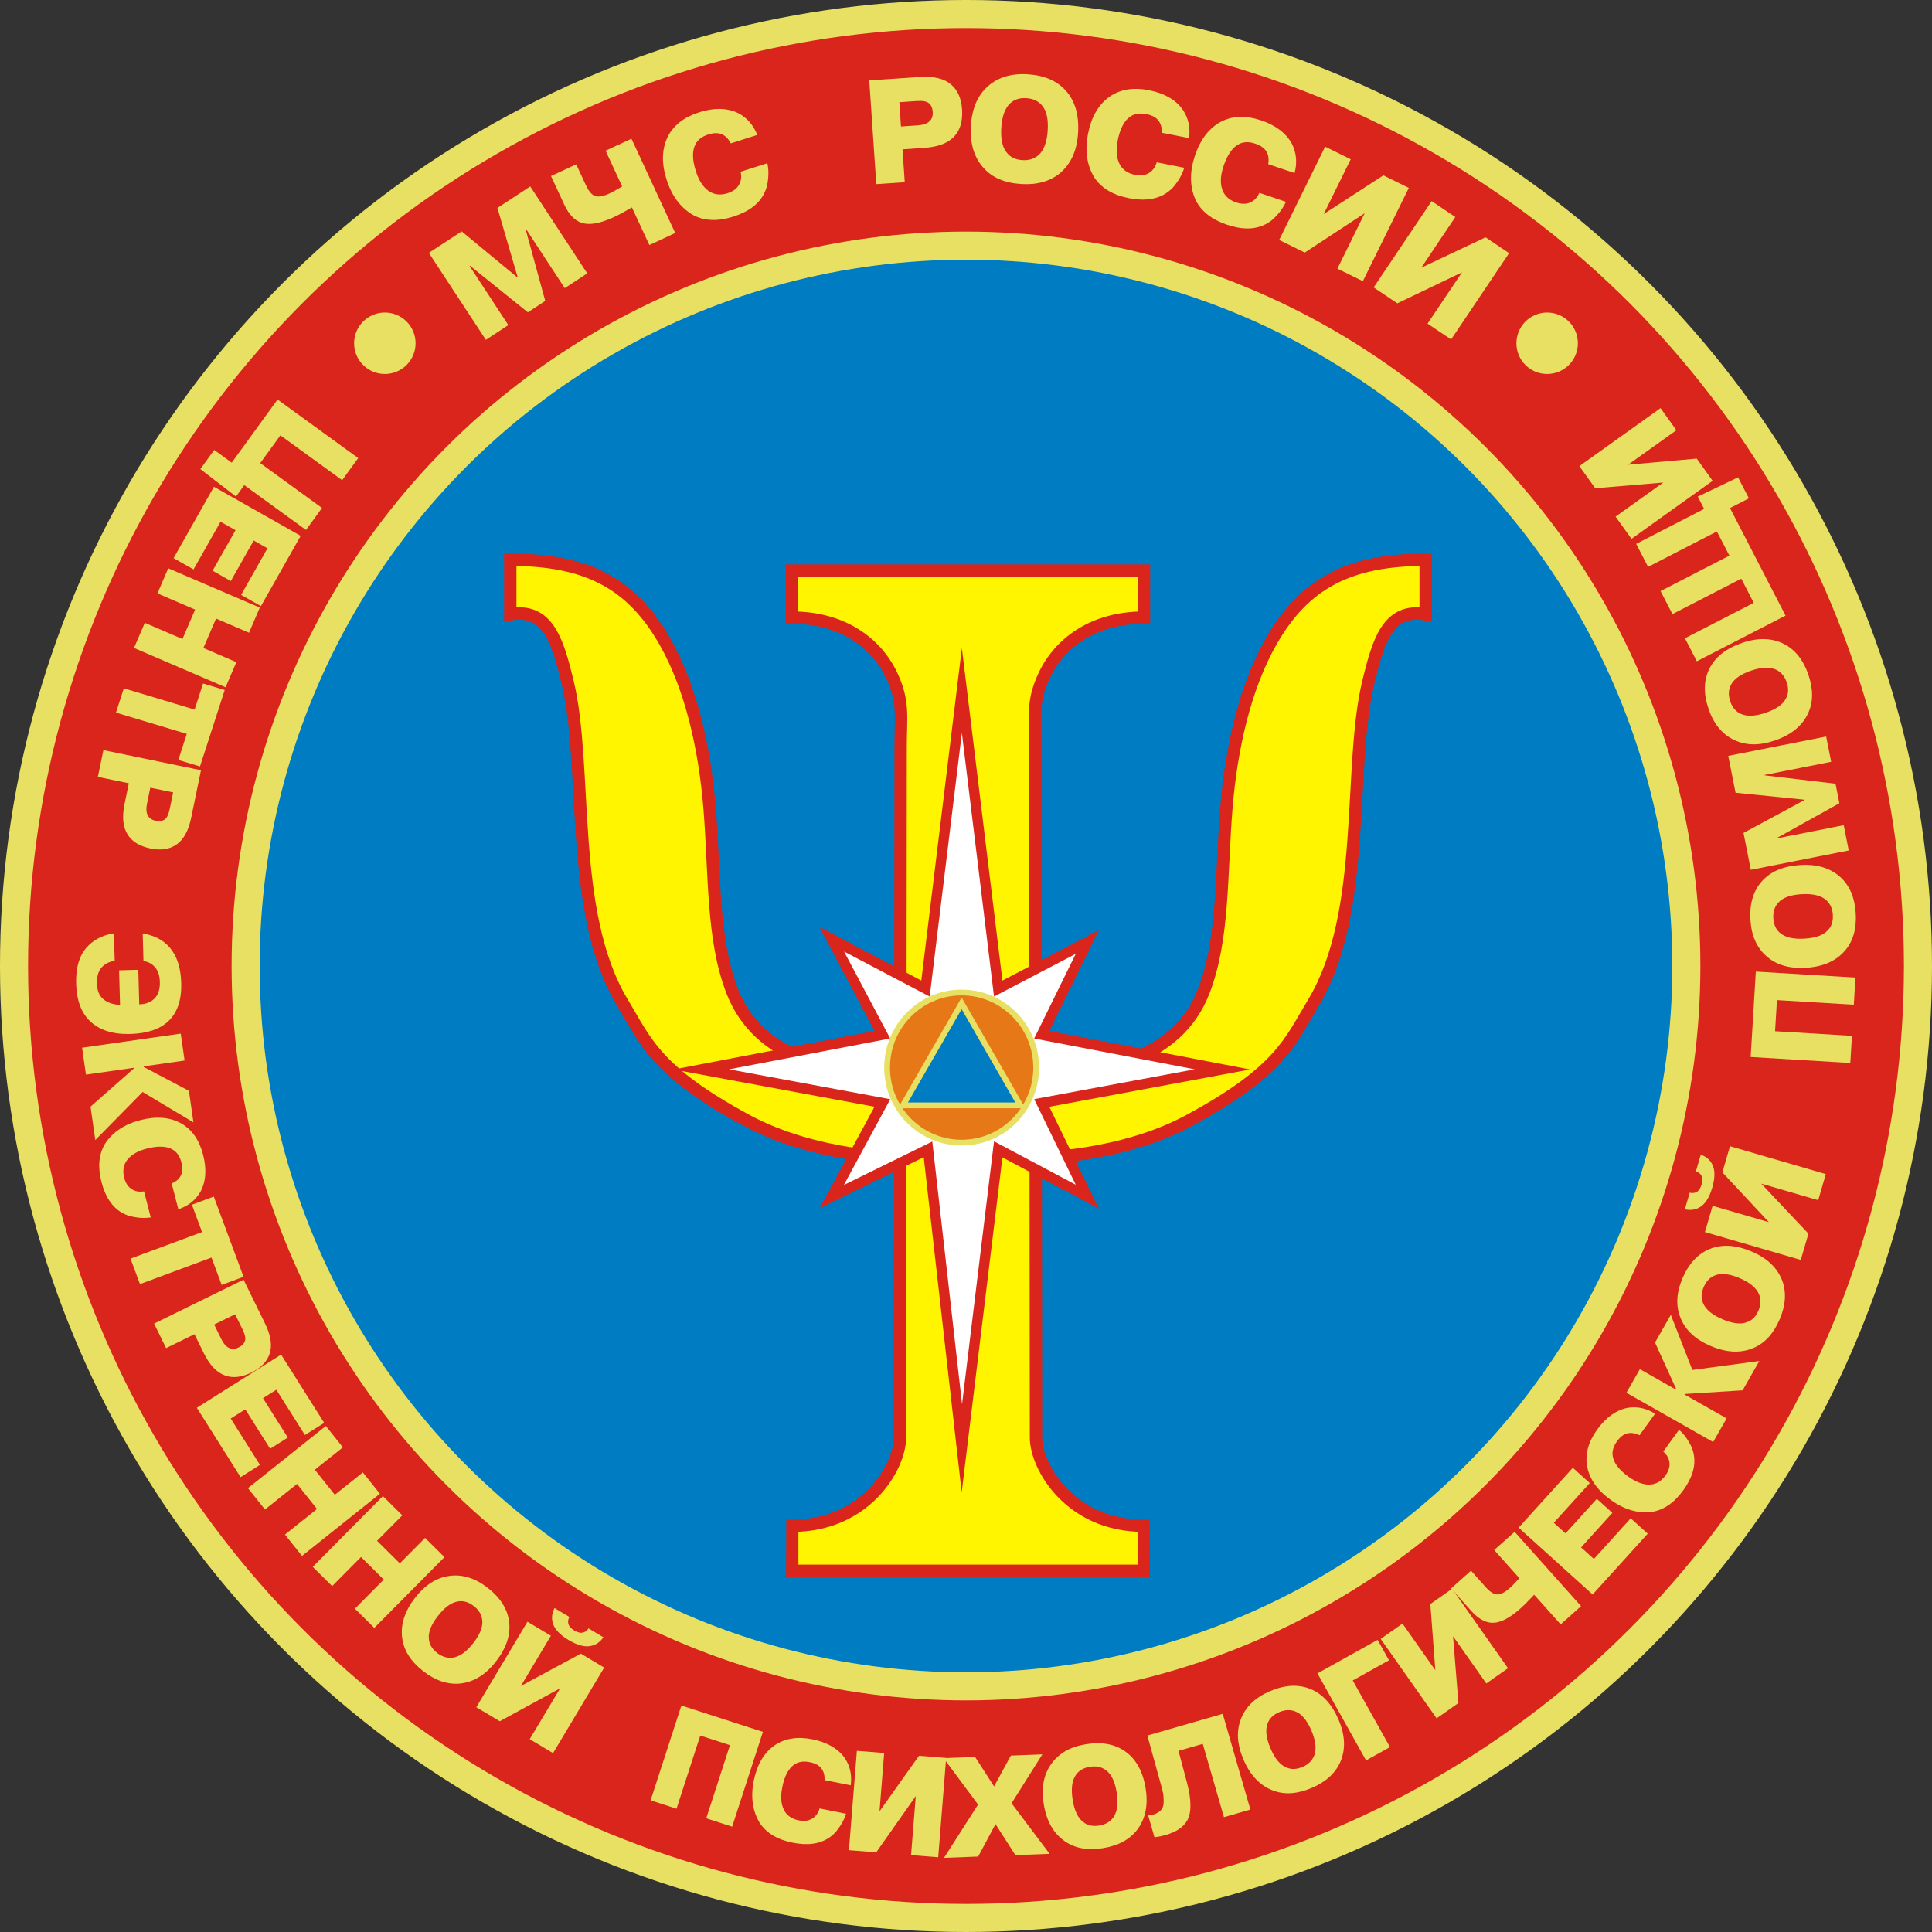 <?xml version="1.0" encoding="UTF-8" standalone="no"?>
<svg
   xmlns:dc="http://purl.org/dc/elements/1.1/"
   xmlns:cc="http://creativecommons.org/ns#"
   xmlns:rdf="http://www.w3.org/1999/02/22-rdf-syntax-ns#"
   xmlns:svg="http://www.w3.org/2000/svg"
   xmlns="http://www.w3.org/2000/svg"
   width="211.667mm"
   height="211.667mm"
   viewBox="0 0 211.667 211.667"
   version="1.1"
   id="svg2773">
  <rect x="0" y="0" width="211.667" height="211.667" fill="#333333" stroke="none"/>
  <defs
     id="defs2767" />
  <g
     id="layer1"
     transform="translate(357.729,357.712)">
    <circle
       style="fill:#da251c;fill-opacity:1;stroke:#e8e062;stroke-width:3.075;stroke-linecap:square;stroke-linejoin:miter;stroke-miterlimit:9.1;stroke-dasharray:none;stroke-dashoffset:91.011;stroke-opacity:1"
       id="path2373"
       cx="-251.896"
       cy="-251.879"
       r="104.296" />
    <circle
       style="fill:#007cc2;fill-opacity:1;stroke:#e8e062;stroke-width:3.075;stroke-linecap:square;stroke-linejoin:miter;stroke-miterlimit:9.1;stroke-dasharray:none;stroke-dashoffset:91.011;stroke-opacity:1"
       id="circle2375"
       cx="-251.896"
       cy="-251.879"
       r="78.921" />
    <path
       d="m -299.899,-323.495 -6.343,-5.106 -0.041,0.027 4.246,6.48 -2.464,1.615 -6.244,-9.529 3.594,-2.355 6.068,5.013 0.054,-0.036 -2.202,-7.547 3.594,-2.355 6.244,9.529 -2.464,1.615 -4.246,-6.48 -0.041,0.027 2.15,7.854 z"
       style="font-style:normal;font-variant:normal;font-weight:800;font-stretch:normal;font-size:16px;line-height:1.25;font-family:Pragmatica;-inkscape-font-specification:'Pragmatica Ultra-Bold';text-align:center;letter-spacing:-1.07px;text-anchor:middle;fill:#e8e062;fill-opacity:1;stroke:none;stroke-width:0.203;stroke-linecap:round;stroke-miterlimit:4;stroke-dasharray:none;stroke-dashoffset:91.011;stroke-opacity:1"
       id="path1736" />
    <path
       d="m -297.362,-338.426 2.761,-1.281 1.069,2.303 q 0.452,0.974 1.007,1.165 0.555,0.191 1.574,-0.282 0.399,-0.185 0.806,-0.428 l 0.578,-0.34 -1.816,-3.912 2.834,-1.316 4.797,10.334 -2.834,1.316 -1.912,-4.119 -0.711,0.402 q -0.607,0.354 -1.272,0.662 -2.259,1.048 -3.535,0.618 -1.147,-0.383 -1.894,-1.992 z"
       style="font-style:normal;font-variant:normal;font-weight:800;font-stretch:normal;font-size:16px;line-height:1.25;font-family:Pragmatica;-inkscape-font-specification:'Pragmatica Ultra-Bold';text-align:center;letter-spacing:-1.07px;text-anchor:middle;fill:#e8e062;fill-opacity:1;stroke:none;stroke-width:0.203;stroke-linecap:round;stroke-miterlimit:4;stroke-dasharray:none;stroke-dashoffset:91.011;stroke-opacity:1"
       id="path1738" />
    <path
       d="m -276.588,-338.898 2.931,-0.934 q 0.165,0.785 0.092,1.576 -0.072,0.792 -0.2,1.14 -0.113,0.343 -0.229,0.568 -0.857,1.759 -3.385,2.565 -2.559,0.815 -4.409,-0.167 -2.053,-1.191 -2.908,-3.873 -0.86,-2.698 0.124,-4.703 0.952,-1.892 3.433,-2.682 2.45,-0.781 4.261,0.077 1.472,0.761 2.114,2.401 l -2.9,0.924 q -0.321,-0.632 -0.781,-0.896 -0.659,-0.405 -1.682,-0.079 -1.039,0.331 -1.414,1.083 -0.549,1.063 0.048,2.94 0.573,1.799 1.724,2.355 0.783,0.366 1.76,0.054 0.868,-0.277 1.221,-0.884 0.384,-0.618 0.2,-1.464 z"
       style="font-style:normal;font-variant:normal;font-weight:800;font-stretch:normal;font-size:16px;line-height:1.25;font-family:Pragmatica;-inkscape-font-specification:'Pragmatica Ultra-Bold';text-align:center;letter-spacing:-1.07px;text-anchor:middle;fill:#e8e062;fill-opacity:1;stroke:none;stroke-width:0.203;stroke-linecap:round;stroke-miterlimit:4;stroke-dasharray:none;stroke-dashoffset:91.011;stroke-opacity:1"
       id="path1740" />
    <path
       d="m -262.493,-348.905 5.554,-0.374 q 2.29,-0.154 3.434,0.845 1.057,0.924 1.177,2.694 0.127,1.884 -0.814,2.926 -1,1.144 -3.305,1.299 l -2.403,0.162 0.243,3.605 -3.118,0.21 z m 3.293,2.388 0.179,2.663 1.835,-0.124 q 0.893,-0.06 1.291,-0.446 0.399,-0.369 0.354,-1.035 -0.044,-0.65 -0.423,-0.95 -0.347,-0.303 -1.353,-0.235 z"
       style="font-style:normal;font-variant:normal;font-weight:800;font-stretch:normal;font-size:16px;line-height:1.25;font-family:Pragmatica;-inkscape-font-specification:'Pragmatica Ultra-Bold';text-align:center;letter-spacing:-1.07px;text-anchor:middle;fill:#e8e062;fill-opacity:1;stroke:none;stroke-width:0.203;stroke-linecap:round;stroke-miterlimit:4;stroke-dasharray:none;stroke-dashoffset:91.011;stroke-opacity:1"
       id="path1742" />
    <path
       d="m -245.143,-349.574 q 2.745,0.168 4.21,1.823 1.495,1.689 1.316,4.613 -0.173,2.827 -1.929,4.35 -1.651,1.399 -4.299,1.237 -2.68,-0.164 -4.101,-1.735 -1.59,-1.728 -1.41,-4.668 0.172,-2.81 1.844,-4.29 1.657,-1.497 4.37,-1.331 z m -0.144,2.616 q -1.105,-0.068 -1.78,0.576 -0.848,0.796 -0.963,2.68 -0.116,1.901 0.631,2.745 0.559,0.719 1.696,0.789 1.056,0.065 1.78,-0.576 0.865,-0.811 0.98,-2.696 0.115,-1.884 -0.647,-2.746 -0.609,-0.706 -1.697,-0.772 z"
       style="font-style:normal;font-variant:normal;font-weight:800;font-stretch:normal;font-size:16px;line-height:1.25;font-family:Pragmatica;-inkscape-font-specification:'Pragmatica Ultra-Bold';text-align:center;letter-spacing:-1.07px;text-anchor:middle;fill:#e8e062;fill-opacity:1;stroke:none;stroke-width:0.203;stroke-linecap:round;stroke-miterlimit:4;stroke-dasharray:none;stroke-dashoffset:91.011;stroke-opacity:1"
       id="path1744" />
    <path
       d="m -231.001,-339.929 3.017,0.597 q -0.235,0.766 -0.68,1.425 -0.446,0.658 -0.726,0.902 -0.264,0.246 -0.475,0.387 -1.6,1.127 -4.203,0.611 -2.634,-0.522 -3.78,-2.275 -1.223,-2.034 -0.676,-4.796 0.55,-2.778 2.38,-4.058 1.747,-1.197 4.301,-0.691 2.523,0.499 3.694,2.125 0.922,1.377 0.692,3.124 l -2.986,-0.591 q 0.024,-0.709 -0.251,-1.161 -0.381,-0.673 -1.435,-0.881 -1.07,-0.212 -1.761,0.265 -0.995,0.666 -1.377,2.598 -0.367,1.852 0.373,2.894 0.509,0.698 1.515,0.897 0.894,0.177 1.497,-0.185 0.634,-0.356 0.882,-1.186 z"
       style="font-style:normal;font-variant:normal;font-weight:800;font-stretch:normal;font-size:16px;line-height:1.25;font-family:Pragmatica;-inkscape-font-specification:'Pragmatica Ultra-Bold';text-align:center;letter-spacing:-1.07px;text-anchor:middle;fill:#e8e062;fill-opacity:1;stroke:none;stroke-width:0.203;stroke-linecap:round;stroke-miterlimit:4;stroke-dasharray:none;stroke-dashoffset:91.011;stroke-opacity:1"
       id="path1746" />
    <path
       d="m -219.756,-336.585 2.914,0.984 q -0.332,0.73 -0.859,1.325 -0.527,0.595 -0.837,0.8 -0.294,0.21 -0.521,0.322 -1.733,0.91 -4.246,0.061 -2.544,-0.859 -3.453,-2.746 -0.949,-2.176 -0.049,-4.843 0.906,-2.683 2.886,-3.715 1.887,-0.96 4.355,-0.128 2.436,0.822 3.387,2.586 0.736,1.485 0.281,3.187 l -2.884,-0.973 q 0.116,-0.7 -0.099,-1.184 -0.291,-0.717 -1.308,-1.06 -1.033,-0.349 -1.781,0.035 -1.073,0.531 -1.702,2.397 -0.604,1.789 -0.006,2.918 0.414,0.758 1.386,1.086 0.864,0.291 1.508,0.011 0.675,-0.27 1.028,-1.062 z"
       style="font-style:normal;font-variant:normal;font-weight:800;font-stretch:normal;font-size:16px;line-height:1.25;font-family:Pragmatica;-inkscape-font-specification:'Pragmatica Ultra-Bold';text-align:center;letter-spacing:-1.07px;text-anchor:middle;fill:#e8e062;fill-opacity:1;stroke:none;stroke-width:0.203;stroke-linecap:round;stroke-miterlimit:4;stroke-dasharray:none;stroke-dashoffset:91.011;stroke-opacity:1"
       id="path1748" />
    <path
       d="m -212.703,-334.262 6.533,-4.238 2.789,1.374 -5.035,10.22 -2.789,-1.374 2.992,-6.074 -6.569,4.311 -2.803,-1.381 5.035,-10.22 2.803,1.381 z"
       style="font-style:normal;font-variant:normal;font-weight:800;font-stretch:normal;font-size:16px;line-height:1.25;font-family:Pragmatica;-inkscape-font-specification:'Pragmatica Ultra-Bold';text-align:center;letter-spacing:-1.07px;text-anchor:middle;fill:#e8e062;fill-opacity:1;stroke:none;stroke-width:0.203;stroke-linecap:round;stroke-miterlimit:4;stroke-dasharray:none;stroke-dashoffset:91.011;stroke-opacity:1"
       id="path1750" />
    <path
       d="m -202.016,-328.383 7.04,-3.328 2.58,1.734 -6.354,9.456 -2.58,-1.734 3.776,-5.62 -7.086,3.396 -2.594,-1.743 6.354,-9.456 2.594,1.743 z"
       style="font-style:normal;font-variant:normal;font-weight:800;font-stretch:normal;font-size:16px;line-height:1.25;font-family:Pragmatica;-inkscape-font-specification:'Pragmatica Ultra-Bold';text-align:center;letter-spacing:-1.07px;text-anchor:middle;fill:#e8e062;fill-opacity:1;stroke:none;stroke-width:0.203;stroke-linecap:round;stroke-miterlimit:4;stroke-dasharray:none;stroke-dashoffset:91.011;stroke-opacity:1"
       id="path1752" />
    <path
       d="m -163.254,-244.734 8.422,0.506 -0.18,2.974 -10.917,-0.656 0.565,-9.357 10.917,0.656 -0.18,2.974 -8.422,-0.506 z"
       style="font-style:normal;font-variant:normal;font-weight:800;font-stretch:normal;font-size:15.333px;line-height:1.25;font-family:Pragmatica;-inkscape-font-specification:'Pragmatica Ultra-Bold';text-align:center;letter-spacing:-0.54px;text-anchor:middle;fill:#e8e062;fill-opacity:1;stroke:none;stroke-width:0.204;stroke-linecap:round;stroke-miterlimit:4;stroke-dasharray:none;stroke-dashoffset:91.011;stroke-opacity:1"
       id="path1700" />
    <path
       d="m -165.956,-256.944 q -0.157,-2.631 1.251,-4.215 1.438,-1.617 4.245,-1.784 2.714,-0.161 4.368,1.334 1.524,1.409 1.675,3.947 0.153,2.569 -1.18,4.101 -1.463,1.712 -4.286,1.88 -2.698,0.16 -4.301,-1.26 -1.618,-1.404 -1.772,-4.004 z m 2.51,-0.165 q 0.063,1.059 0.754,1.627 0.856,0.715 2.666,0.607 1.825,-0.109 2.544,-0.917 0.621,-0.615 0.556,-1.705 -0.06,-1.012 -0.754,-1.627 -0.873,-0.729 -2.682,-0.622 -1.809,0.108 -2.543,0.932 -0.602,0.661 -0.54,1.704 z"
       style="font-style:normal;font-variant:normal;font-weight:800;font-stretch:normal;font-size:15.333px;line-height:1.25;font-family:Pragmatica;-inkscape-font-specification:'Pragmatica Ultra-Bold';text-align:center;letter-spacing:-0.54px;text-anchor:middle;fill:#e8e062;fill-opacity:1;stroke:none;stroke-width:0.204;stroke-linecap:round;stroke-miterlimit:4;stroke-dasharray:none;stroke-dashoffset:91.011;stroke-opacity:1"
       id="path1702" />
    <path
       d="m -156.209,-269.708 -6.829,3.798 0.009,0.046 7.296,-1.441 0.549,2.769 -10.729,2.12 -0.8,-4.039 6.648,-3.587 -0.012,-0.061 -7.509,-0.758 -0.8,-4.039 10.729,-2.12 0.549,2.769 -7.296,1.441 0.009,0.046 7.763,0.915 z"
       style="font-style:normal;font-variant:normal;font-weight:800;font-stretch:normal;font-size:15.333px;line-height:1.25;font-family:Pragmatica;-inkscape-font-specification:'Pragmatica Ultra-Bold';text-align:center;letter-spacing:-0.54px;text-anchor:middle;fill:#e8e062;fill-opacity:1;stroke:none;stroke-width:0.204;stroke-linecap:round;stroke-miterlimit:4;stroke-dasharray:none;stroke-dashoffset:91.011;stroke-opacity:1"
       id="path1704" />
    <path
       d="m -170.54,-280.042 q -0.854,-2.494 0.081,-4.395 0.954,-1.941 3.615,-2.849 2.573,-0.878 4.566,0.123 1.845,0.953 2.669,3.358 0.834,2.435 -0.042,4.267 -0.953,2.039 -3.629,2.953 -2.558,0.873 -4.482,-0.07 -1.934,-0.922 -2.778,-3.387 z m 2.375,-0.827 q 0.344,1.004 1.162,1.367 1.016,0.461 2.731,-0.124 1.73,-0.59 2.207,-1.561 0.434,-0.758 0.08,-1.791 -0.328,-0.959 -1.162,-1.367 -1.036,-0.471 -2.751,0.115 -1.715,0.585 -2.202,1.575 -0.404,0.797 -0.066,1.786 z"
       style="font-style:normal;font-variant:normal;font-weight:800;font-stretch:normal;font-size:15.333px;line-height:1.25;font-family:Pragmatica;-inkscape-font-specification:'Pragmatica Ultra-Bold';text-align:center;letter-spacing:-0.54px;text-anchor:middle;fill:#e8e062;fill-opacity:1;stroke:none;stroke-width:0.204;stroke-linecap:round;stroke-miterlimit:4;stroke-dasharray:none;stroke-dashoffset:91.011;stroke-opacity:1"
       id="path1706" />
    <path
       d="m -165.59,-291.666 -1.367,-2.648 -7.541,3.881 -1.303,-2.523 7.541,-3.881 -1.367,-2.648 -7.541,3.881 -1.303,-2.523 7.444,-3.831 -0.694,-1.345 4.411,-2.113 1.188,2.301 -2.069,1.065 6.085,11.783 -9.721,5.004 -1.303,-2.523 z"
       style="font-style:normal;font-variant:normal;font-weight:800;font-stretch:normal;font-size:15.333px;line-height:1.25;font-family:Pragmatica;-inkscape-font-specification:'Pragmatica Ultra-Bold';text-align:center;letter-spacing:-0.54px;text-anchor:middle;fill:#e8e062;fill-opacity:1;stroke:none;stroke-width:0.204;stroke-linecap:round;stroke-miterlimit:4;stroke-dasharray:none;stroke-dashoffset:91.011;stroke-opacity:1"
       id="path1708" />
    <path
       d="m -175.51,-304.845 -7.45,0.625 -1.737,-2.422 8.893,-6.356 1.737,2.422 -5.285,3.777 7.513,-0.67 1.746,2.435 -8.893,6.356 -1.746,-2.435 z"
       style="font-style:normal;font-variant:normal;font-weight:800;font-stretch:normal;font-size:15.333px;line-height:1.25;font-family:Pragmatica;-inkscape-font-specification:'Pragmatica Ultra-Bold';text-align:center;letter-spacing:-0.54px;text-anchor:middle;fill:#e8e062;fill-opacity:1;stroke:none;stroke-width:0.204;stroke-linecap:round;stroke-miterlimit:4;stroke-dasharray:none;stroke-dashoffset:91.011;stroke-opacity:1"
       id="path1710" />
    <path
       d="m -327.011,-310.015 -2.208,3.042 6.766,4.911 -1.75,2.411 -6.766,-4.911 -0.907,1.25 -3.906,-3.009 1.521,-2.095 1.919,1.393 5.021,-6.917 8.836,6.414 -1.759,2.423 z"
       style="font-style:normal;font-variant:normal;font-weight:800;font-stretch:normal;font-size:15.333px;line-height:1.25;font-family:Pragmatica;-inkscape-font-specification:'Pragmatica Ultra-Bold';text-align:center;letter-spacing:-0.58px;text-anchor:middle;fill:#e8e062;fill-opacity:1;stroke:none;stroke-width:0.203;stroke-linecap:round;stroke-miterlimit:4;stroke-dasharray:none;stroke-dashoffset:91.011;stroke-opacity:1"
       id="path893" />
    <path
       d="m -329.931,-298.494 -2.512,4.439 -1.995,-1.129 2.512,-4.439 -1.643,-0.929 -2.957,5.226 -2.186,-1.237 4.424,-7.819 9.502,5.377 -4.355,7.697 -2.172,-1.229 2.888,-5.104 z"
       style="font-style:normal;font-variant:normal;font-weight:800;font-stretch:normal;font-size:15.333px;line-height:1.25;font-family:Pragmatica;-inkscape-font-specification:'Pragmatica Ultra-Bold';text-align:center;letter-spacing:-0.58px;text-anchor:middle;fill:#e8e062;fill-opacity:1;stroke:none;stroke-width:0.203;stroke-linecap:round;stroke-miterlimit:4;stroke-dasharray:none;stroke-dashoffset:91.011;stroke-opacity:1"
       id="path895" />
    <path
       d="m -336.353,-290.927 -4.127,-1.773 1.182,-2.752 10.032,4.308 -1.182,2.752 -3.612,-1.551 -1.385,3.225 3.612,1.551 -1.182,2.752 -10.032,-4.308 1.182,-2.752 4.127,1.773 z"
       style="font-style:normal;font-variant:normal;font-weight:800;font-stretch:normal;font-size:15.333px;line-height:1.25;font-family:Pragmatica;-inkscape-font-specification:'Pragmatica Ultra-Bold';text-align:center;letter-spacing:-0.58px;text-anchor:middle;fill:#e8e062;fill-opacity:1;stroke:none;stroke-width:0.203;stroke-linecap:round;stroke-miterlimit:4;stroke-dasharray:none;stroke-dashoffset:91.011;stroke-opacity:1"
       id="path897" />
    <path
       d="m -336.407,-279.972 0.925,-2.857 2.373,0.712 -2.71,8.377 -2.373,-0.712 0.924,-2.858 -7.756,-2.328 0.861,-2.662 z"
       style="font-style:normal;font-variant:normal;font-weight:800;font-stretch:normal;font-size:15.333px;line-height:1.25;font-family:Pragmatica;-inkscape-font-specification:'Pragmatica Ultra-Bold';text-align:center;letter-spacing:-0.58px;text-anchor:middle;fill:#e8e062;fill-opacity:1;stroke:none;stroke-width:0.203;stroke-linecap:round;stroke-miterlimit:4;stroke-dasharray:none;stroke-dashoffset:91.011;stroke-opacity:1"
       id="path899" />
    <path
       d="m -335.71,-273.326 -1.077,5.224 q -0.444,2.154 -1.66,2.954 -1.124,0.74 -2.789,0.397 -1.772,-0.365 -2.493,-1.501 -0.8,-1.216 -0.353,-3.385 l 0.466,-2.261 -3.391,-0.699 0.605,-2.933 z m -3.049,2.429 -2.505,-0.516 -0.356,1.726 q -0.173,0.84 0.081,1.307 0.239,0.463 0.865,0.592 0.611,0.126 0.986,-0.147 0.368,-0.243 0.564,-1.19 z"
       style="font-style:normal;font-variant:normal;font-weight:800;font-stretch:normal;font-size:15.333px;line-height:1.25;font-family:Pragmatica;-inkscape-font-specification:'Pragmatica Ultra-Bold';text-align:center;letter-spacing:-0.58px;text-anchor:middle;fill:#e8e062;fill-opacity:1;stroke:none;stroke-width:0.203;stroke-linecap:round;stroke-miterlimit:4;stroke-dasharray:none;stroke-dashoffset:91.011;stroke-opacity:1"
       id="path901" />
    <path
       d="m -342.012,-252.415 -0.083,-3.025 q 1.912,0.306 2.976,1.557 1.177,1.388 1.245,3.867 0.076,2.76 -1.399,4.173 -1.399,1.333 -4.19,1.41 -2.838,0.078 -4.391,-1.393 -1.458,-1.38 -1.533,-4.124 -0.07,-2.557 1.11,-3.916 1.119,-1.295 3.03,-1.597 l 0.083,3.009 q -0.978,0.167 -1.491,0.805 -0.483,0.591 -0.452,1.713 0.03,1.107 0.654,1.652 0.672,0.606 1.875,0.666 l -0.104,-3.789 2.105,-0.058 0.104,3.789 q 1.045,-0.029 1.652,-0.623 0.638,-0.626 0.605,-1.827 -0.028,-1.029 -0.512,-1.593 -0.484,-0.595 -1.283,-0.698 z"
       style="font-style:normal;font-variant:normal;font-weight:800;font-stretch:normal;font-size:15.333px;line-height:1.25;font-family:Pragmatica;-inkscape-font-specification:'Pragmatica Ultra-Bold';text-align:center;letter-spacing:-0.43px;text-anchor:middle;fill:#e8e062;fill-opacity:1;stroke:none;stroke-width:0.203;stroke-linecap:round;stroke-miterlimit:4;stroke-dasharray:none;stroke-dashoffset:91.011;stroke-opacity:1"
       id="path1476" />
    <path
       d="m -341.989,-240.82 4.959,2.616 0.494,3.459 -5.566,-3.332 -5.187,5.264 -0.523,-3.659 4.757,-4.194 -0.009,-0.062 -5.25,0.75 -0.422,-2.949 10.808,-1.545 0.422,2.949 -4.493,0.642 z"
       style="font-style:normal;font-variant:normal;font-weight:800;font-stretch:normal;font-size:15.333px;line-height:1.25;font-family:Pragmatica;-inkscape-font-specification:'Pragmatica Ultra-Bold';text-align:center;letter-spacing:-0.43px;text-anchor:middle;fill:#e8e062;fill-opacity:1;stroke:none;stroke-width:0.203;stroke-linecap:round;stroke-miterlimit:4;stroke-dasharray:none;stroke-dashoffset:91.011;stroke-opacity:1"
       id="path1478" />
    <path
       d="m -341.951,-227.188 0.736,2.855 q -0.76,0.115 -1.513,0.003 -0.754,-0.112 -1.08,-0.253 -0.322,-0.126 -0.531,-0.25 -1.637,-0.915 -2.272,-3.377 -0.642,-2.492 0.397,-4.21 1.25,-1.901 3.863,-2.574 2.628,-0.677 4.493,0.372 1.759,1.012 2.382,3.429 0.615,2.386 -0.303,4.073 -0.807,1.368 -2.411,1.894 l -0.728,-2.824 q 0.622,-0.273 0.899,-0.699 0.423,-0.608 0.166,-1.605 -0.261,-1.012 -0.96,-1.412 -0.988,-0.583 -2.815,-0.112 -1.752,0.452 -2.346,1.523 -0.392,0.729 -0.147,1.681 0.218,0.846 0.781,1.216 0.57,0.401 1.39,0.27 z"
       style="font-style:normal;font-variant:normal;font-weight:800;font-stretch:normal;font-size:15.333px;line-height:1.25;font-family:Pragmatica;-inkscape-font-specification:'Pragmatica Ultra-Bold';text-align:center;letter-spacing:-0.43px;text-anchor:middle;fill:#e8e062;fill-opacity:1;stroke:none;stroke-width:0.203;stroke-linecap:round;stroke-miterlimit:4;stroke-dasharray:none;stroke-dashoffset:91.011;stroke-opacity:1"
       id="path1480" />
    <path
       d="m -335.593,-222.728 -1.113,-2.998 2.398,-0.89 3.262,8.788 -2.398,0.89 -1.113,-2.998 -7.838,2.909 -1.037,-2.793 z"
       style="font-style:normal;font-variant:normal;font-weight:800;font-stretch:normal;font-size:15.333px;line-height:1.25;font-family:Pragmatica;-inkscape-font-specification:'Pragmatica Ultra-Bold';text-align:center;letter-spacing:-0.43px;text-anchor:middle;fill:#e8e062;fill-opacity:1;stroke:none;stroke-width:0.203;stroke-linecap:round;stroke-miterlimit:4;stroke-dasharray:none;stroke-dashoffset:91.011;stroke-opacity:1"
       id="path1482" />
    <path
       d="m -331.047,-217.511 2.349,4.789 q 0.969,1.974 0.498,3.352 -0.435,1.273 -1.962,2.022 -1.624,0.797 -2.89,0.341 -1.378,-0.471 -2.353,-2.459 l -1.017,-2.072 -3.109,1.525 -1.319,-2.689 z m -0.922,3.788 -2.297,1.127 0.776,1.582 q 0.378,0.77 0.864,0.983 0.473,0.22 1.047,-0.062 0.56,-0.275 0.689,-0.72 0.143,-0.417 -0.283,-1.286 z"
       style="font-style:normal;font-variant:normal;font-weight:800;font-stretch:normal;font-size:15.333px;line-height:1.25;font-family:Pragmatica;-inkscape-font-specification:'Pragmatica Ultra-Bold';text-align:center;letter-spacing:-0.43px;text-anchor:middle;fill:#e8e062;fill-opacity:1;stroke:none;stroke-width:0.203;stroke-linecap:round;stroke-miterlimit:4;stroke-dasharray:none;stroke-dashoffset:91.011;stroke-opacity:1"
       id="path1484" />
    <path
       d="m -328.917,-204.528 2.721,4.314 -1.939,1.223 -2.721,-4.314 -1.596,1.007 3.204,5.079 -2.124,1.34 -4.793,-7.599 9.235,-5.825 4.718,7.48 -2.111,1.331 -3.129,-4.96 z"
       style="font-style:normal;font-variant:normal;font-weight:800;font-stretch:normal;font-size:15.333px;line-height:1.25;font-family:Pragmatica;-inkscape-font-specification:'Pragmatica Ultra-Bold';text-align:center;letter-spacing:-0.43px;text-anchor:middle;fill:#e8e062;fill-opacity:1;stroke:none;stroke-width:0.203;stroke-linecap:round;stroke-miterlimit:4;stroke-dasharray:none;stroke-dashoffset:91.011;stroke-opacity:1"
       id="path1486" />
    <path
       d="m -325.186,-195.134 -3.512,2.801 -1.867,-2.341 8.535,-6.808 1.867,2.341 -3.073,2.451 2.188,2.743 3.073,-2.451 1.867,2.341 -8.535,6.808 -1.867,-2.341 3.512,-2.801 z"
       style="font-style:normal;font-variant:normal;font-weight:800;font-stretch:normal;font-size:15.333px;line-height:1.25;font-family:Pragmatica;-inkscape-font-specification:'Pragmatica Ultra-Bold';text-align:center;letter-spacing:-0.43px;text-anchor:middle;fill:#e8e062;fill-opacity:1;stroke:none;stroke-width:0.203;stroke-linecap:round;stroke-miterlimit:4;stroke-dasharray:none;stroke-dashoffset:91.011;stroke-opacity:1"
       id="path1488" />
    <path
       d="m -318.177,-187.13 -3.162,3.19 -2.127,-2.108 7.686,-7.754 2.127,2.108 -2.767,2.791 2.492,2.471 2.767,-2.791 2.127,2.108 -7.686,7.754 -2.127,-2.108 3.162,-3.19 z"
       style="font-style:normal;font-variant:normal;font-weight:800;font-stretch:normal;font-size:15.333px;line-height:1.25;font-family:Pragmatica;-inkscape-font-specification:'Pragmatica Ultra-Bold';text-align:center;letter-spacing:-0.43px;text-anchor:middle;fill:#e8e062;fill-opacity:1;stroke:none;stroke-width:0.203;stroke-linecap:round;stroke-miterlimit:4;stroke-dasharray:none;stroke-dashoffset:91.011;stroke-opacity:1"
       id="path1490" />
    <path
       d="m -304.295,-183.75 q 2.081,1.617 2.345,3.719 0.269,2.145 -1.454,4.362 -1.665,2.143 -3.879,2.398 -2.063,0.214 -4.07,-1.346 -2.032,-1.579 -2.306,-3.59 -0.324,-2.227 1.409,-4.456 1.656,-2.131 3.779,-2.397 2.12,-0.288 4.177,1.31 z m -1.529,1.992 q -0.837,-0.651 -1.72,-0.507 -1.101,0.171 -2.211,1.6 -1.12,1.441 -0.985,2.513 0.054,0.871 0.916,1.541 0.8,0.622 1.72,0.507 1.123,-0.174 2.233,-1.603 1.11,-1.429 0.973,-2.523 -0.1,-0.888 -0.925,-1.529 z"
       style="font-style:normal;font-variant:normal;font-weight:800;font-stretch:normal;font-size:15.333px;line-height:1.25;font-family:Pragmatica;-inkscape-font-specification:'Pragmatica Ultra-Bold';text-align:center;letter-spacing:-0.43px;text-anchor:middle;fill:#e8e062;fill-opacity:1;stroke:none;stroke-width:0.203;stroke-linecap:round;stroke-miterlimit:4;stroke-dasharray:none;stroke-dashoffset:91.011;stroke-opacity:1"
       id="path1492" />
    <path
       d="m -300.662,-173 6.57,-3.541 2.557,1.529 -5.603,9.37 -2.557,-1.529 3.33,-5.569 -6.61,3.608 -2.57,-1.537 5.603,-9.37 2.57,1.537 z m 7.408,-6.31 1.633,0.977 q -0.494,0.704 -1.194,0.903 -1.053,0.333 -2.62,-0.603 -1.566,-0.937 -1.771,-2.022 -0.156,-0.711 0.231,-1.48 l 1.633,0.977 q -0.216,0.361 -0.119,0.746 0.102,0.406 0.651,0.735 0.549,0.328 0.955,0.226 0.385,-0.097 0.601,-0.458 z"
       style="font-style:normal;font-variant:normal;font-weight:800;font-stretch:normal;font-size:15.333px;line-height:1.25;font-family:Pragmatica;-inkscape-font-specification:'Pragmatica Ultra-Bold';text-align:center;letter-spacing:-0.43px;text-anchor:middle;fill:#e8e062;fill-opacity:1;stroke:none;stroke-width:0.203;stroke-linecap:round;stroke-miterlimit:4;stroke-dasharray:none;stroke-dashoffset:91.011;stroke-opacity:1"
       id="path1494" />
    <path
       d="m -281.01,-167.565 -2.6,8.013 -2.839,-0.918 3.371,-10.387 8.933,2.888 -3.371,10.387 -2.839,-0.918 2.6,-8.013 z"
       style="font-style:normal;font-variant:normal;font-weight:800;font-stretch:normal;font-size:15.333px;line-height:1.25;font-family:Pragmatica;-inkscape-font-specification:'Pragmatica Ultra-Bold';text-align:center;letter-spacing:-0.54px;text-anchor:middle;fill:#e8e062;fill-opacity:1;stroke:none;stroke-width:0.204;stroke-linecap:round;stroke-miterlimit:4;stroke-dasharray:none;stroke-dashoffset:91.011;stroke-opacity:1"
       id="path1588" />
    <path
       d="m -267.933,-159.581 2.895,0.579 q -0.227,0.734 -0.656,1.364 -0.429,0.63 -0.699,0.862 -0.254,0.235 -0.457,0.37 -1.539,1.076 -4.036,0.576 -2.528,-0.506 -3.624,-2.189 -1.169,-1.952 -0.638,-4.598 0.534,-2.661 2.294,-3.884 1.68,-1.143 4.131,-0.653 2.42,0.484 3.541,2.045 0.882,1.322 0.657,2.995 l -2.865,-0.573 q 0.025,-0.679 -0.238,-1.114 -0.364,-0.646 -1.375,-0.848 -1.026,-0.205 -1.692,0.25 -0.956,0.636 -1.328,2.486 -0.356,1.774 0.351,2.775 0.487,0.67 1.452,0.863 0.858,0.172 1.437,-0.174 0.61,-0.339 0.849,-1.134 z"
       style="font-style:normal;font-variant:normal;font-weight:800;font-stretch:normal;font-size:15.333px;line-height:1.25;font-family:Pragmatica;-inkscape-font-specification:'Pragmatica Ultra-Bold';text-align:center;letter-spacing:-0.54px;text-anchor:middle;fill:#e8e062;fill-opacity:1;stroke:none;stroke-width:0.204;stroke-linecap:round;stroke-miterlimit:4;stroke-dasharray:none;stroke-dashoffset:91.011;stroke-opacity:1"
       id="path1590" />
    <path
       d="m -261.371,-159.265 4.326,-6.087 2.975,0.236 -0.869,10.884 -2.975,-0.236 0.516,-6.468 -4.332,6.165 -2.99,-0.238 0.869,-10.884 2.99,0.238 z"
       style="font-style:normal;font-variant:normal;font-weight:800;font-stretch:normal;font-size:15.333px;line-height:1.25;font-family:Pragmatica;-inkscape-font-specification:'Pragmatica Ultra-Bold';text-align:center;letter-spacing:-0.54px;text-anchor:middle;fill:#e8e062;fill-opacity:1;stroke:none;stroke-width:0.204;stroke-linecap:round;stroke-miterlimit:4;stroke-dasharray:none;stroke-dashoffset:91.011;stroke-opacity:1"
       id="path1592" />
    <path
       d="m -248.663,-157.864 -1.896,3.553 -3.747,0.143 3.732,-5.84 -3.775,-5.084 3.45,-0.132 2.078,3.23 1.841,-3.379 3.45,-0.132 -3.375,5.358 4.168,5.538 -3.747,0.143 z"
       style="font-style:normal;font-variant:normal;font-weight:800;font-stretch:normal;font-size:15.333px;line-height:1.25;font-family:Pragmatica;-inkscape-font-specification:'Pragmatica Ultra-Bold';text-align:center;letter-spacing:-0.54px;text-anchor:middle;fill:#e8e062;fill-opacity:1;stroke:none;stroke-width:0.204;stroke-linecap:round;stroke-miterlimit:4;stroke-dasharray:none;stroke-dashoffset:91.011;stroke-opacity:1"
       id="path1594" />
    <path
       d="m -238.735,-166.622 q 2.607,-0.417 4.325,0.825 1.754,1.268 2.198,4.04 0.429,2.68 -0.897,4.471 -1.254,1.654 -3.769,2.055 -2.546,0.407 -4.205,-0.765 -1.851,-1.284 -2.298,-4.071 -0.427,-2.664 0.83,-4.397 1.239,-1.746 3.816,-2.158 z m 0.413,2.477 q -1.049,0.168 -1.547,0.911 -0.628,0.922 -0.341,2.708 0.289,1.802 1.166,2.436 0.674,0.556 1.754,0.383 1.003,-0.16 1.547,-0.911 0.641,-0.94 0.354,-2.726 -0.286,-1.787 -1.181,-2.433 -0.718,-0.533 -1.752,-0.368 z"
       style="font-style:normal;font-variant:normal;font-weight:800;font-stretch:normal;font-size:15.333px;line-height:1.25;font-family:Pragmatica;-inkscape-font-specification:'Pragmatica Ultra-Bold';text-align:center;letter-spacing:-0.54px;text-anchor:middle;fill:#e8e062;fill-opacity:1;stroke:none;stroke-width:0.204;stroke-linecap:round;stroke-miterlimit:4;stroke-dasharray:none;stroke-dashoffset:91.011;stroke-opacity:1"
       id="path1596" />
    <path
       d="m -231.25,-156.431 -0.688,-2.383 q 0.242,-0.005 0.543,-0.091 0.676,-0.195 0.971,-0.637 0.201,-0.318 0.185,-0.881 -10e-4,-0.568 -0.09,-0.932 -0.078,-0.383 -0.264,-1.028 l -1.434,-5.187 8.257,-2.378 3.031,10.49 -2.897,0.834 -2.321,-8.033 -2.657,0.765 0.951,3.573 q 0.707,2.783 0.012,4.038 -0.609,1.101 -2.365,1.606 -0.676,0.195 -1.231,0.241 z"
       style="font-style:normal;font-variant:normal;font-weight:800;font-stretch:normal;font-size:15.333px;line-height:1.25;font-family:Pragmatica;-inkscape-font-specification:'Pragmatica Ultra-Bold';text-align:center;letter-spacing:-0.54px;text-anchor:middle;fill:#e8e062;fill-opacity:1;stroke:none;stroke-width:0.204;stroke-linecap:round;stroke-miterlimit:4;stroke-dasharray:none;stroke-dashoffset:91.011;stroke-opacity:1"
       id="path1598" />
    <path
       d="m -218.578,-172.435 q 2.43,-1.032 4.397,-0.241 2.008,0.808 3.11,3.391 1.065,2.497 0.21,4.555 -0.817,1.907 -3.161,2.903 -2.372,1.008 -4.266,0.27 -2.107,-0.8 -3.214,-3.397 -1.058,-2.483 -0.257,-4.467 0.781,-1.993 3.181,-3.013 z m 0.999,2.304 q -0.978,0.415 -1.281,1.256 -0.386,1.046 0.323,2.71 0.716,1.679 1.72,2.083 0.789,0.377 1.795,-0.051 0.934,-0.397 1.281,-1.256 0.395,-1.066 -0.315,-2.731 -0.71,-1.665 -1.734,-2.077 -0.826,-0.344 -1.789,0.065 z"
       style="font-style:normal;font-variant:normal;font-weight:800;font-stretch:normal;font-size:15.333px;line-height:1.25;font-family:Pragmatica;-inkscape-font-specification:'Pragmatica Ultra-Bold';text-align:center;letter-spacing:-0.54px;text-anchor:middle;fill:#e8e062;fill-opacity:1;stroke:none;stroke-width:0.204;stroke-linecap:round;stroke-miterlimit:4;stroke-dasharray:none;stroke-dashoffset:91.011;stroke-opacity:1"
       id="path1600" />
    <path
       d="m -209.526,-173.603 4.079,7.301 -2.62,1.459 -5.326,-9.535 6.591,-3.67 1.248,2.234 z"
       style="font-style:normal;font-variant:normal;font-weight:800;font-stretch:normal;font-size:15.333px;line-height:1.25;font-family:Pragmatica;-inkscape-font-specification:'Pragmatica Ultra-Bold';text-align:center;letter-spacing:-0.54px;text-anchor:middle;fill:#e8e062;fill-opacity:1;stroke:none;stroke-width:0.204;stroke-linecap:round;stroke-miterlimit:4;stroke-dasharray:none;stroke-dashoffset:91.011;stroke-opacity:1"
       id="path1602" />
    <path
       d="m -200.476,-174.726 -0.547,-7.251 2.379,-1.67 6.129,8.703 -2.379,1.67 -3.642,-5.172 0.591,7.314 -2.391,1.678 -6.129,-8.703 2.391,-1.678 z"
       style="font-style:normal;font-variant:normal;font-weight:800;font-stretch:normal;font-size:15.333px;line-height:1.25;font-family:Pragmatica;-inkscape-font-specification:'Pragmatica Ultra-Bold';text-align:center;letter-spacing:-0.54px;text-anchor:middle;fill:#e8e062;fill-opacity:1;stroke:none;stroke-width:0.204;stroke-linecap:round;stroke-miterlimit:4;stroke-dasharray:none;stroke-dashoffset:91.011;stroke-opacity:1"
       id="path1604" />
    <path
       d="m -198.75,-183.692 2.18,-1.942 1.622,1.816 q 0.686,0.768 1.25,0.789 0.563,0.021 1.368,-0.695 0.315,-0.28 0.622,-0.616 l 0.436,-0.472 -2.756,-3.084 2.239,-1.994 7.28,8.147 -2.239,1.994 -2.902,-3.247 -0.541,0.566 q -0.46,0.493 -0.984,0.96 -1.784,1.589 -3.076,1.548 -1.16,-0.033 -2.294,-1.302 z"
       style="font-style:normal;font-variant:normal;font-weight:800;font-stretch:normal;font-size:15.333px;line-height:1.25;font-family:Pragmatica;-inkscape-font-specification:'Pragmatica Ultra-Bold';text-align:center;letter-spacing:-0.54px;text-anchor:middle;fill:#e8e062;fill-opacity:1;stroke:none;stroke-width:0.204;stroke-linecap:round;stroke-miterlimit:4;stroke-dasharray:none;stroke-dashoffset:91.011;stroke-opacity:1"
       id="path1606" />
    <path
       d="m -186.212,-189.719 3.427,-3.783 1.703,1.538 -3.427,3.783 1.402,1.266 4.035,-4.454 1.866,1.684 -6.037,6.663 -8.111,-7.323 5.942,-6.559 1.854,1.674 -3.941,4.35 z"
       style="font-style:normal;font-variant:normal;font-weight:800;font-stretch:normal;font-size:15.333px;line-height:1.25;font-family:Pragmatica;-inkscape-font-specification:'Pragmatica Ultra-Bold';text-align:center;letter-spacing:-0.54px;text-anchor:middle;fill:#e8e062;fill-opacity:1;stroke:none;stroke-width:0.204;stroke-linecap:round;stroke-miterlimit:4;stroke-dasharray:none;stroke-dashoffset:91.011;stroke-opacity:1"
       id="path1608" />
    <path
       d="m -175.505,-198.682 1.73,-2.389 q 0.575,0.511 0.971,1.162 0.396,0.651 0.496,0.993 0.109,0.329 0.148,0.568 0.342,1.844 -1.15,3.905 -1.51,2.086 -3.499,2.383 -2.264,0.252 -4.455,-1.328 -2.203,-1.589 -2.588,-3.695 -0.345,-2 1.119,-4.023 1.446,-1.998 3.333,-2.368 1.571,-0.253 3.002,0.645 l -1.711,2.364 q -0.609,-0.304 -1.114,-0.245 -0.74,0.063 -1.344,0.897 -0.613,0.847 -0.474,1.64 0.183,1.132 1.715,2.238 1.469,1.06 2.674,0.832 0.813,-0.164 1.389,-0.961 0.512,-0.708 0.438,-1.377 -0.056,-0.695 -0.681,-1.242 z"
       style="font-style:normal;font-variant:normal;font-weight:800;font-stretch:normal;font-size:15.333px;line-height:1.25;font-family:Pragmatica;-inkscape-font-specification:'Pragmatica Ultra-Bold';text-align:center;letter-spacing:-0.54px;text-anchor:middle;fill:#e8e062;fill-opacity:1;stroke:none;stroke-width:0.204;stroke-linecap:round;stroke-miterlimit:4;stroke-dasharray:none;stroke-dashoffset:91.011;stroke-opacity:1"
       id="path1610" />
    <path
       d="m -174.086,-205.52 -2.322,-5.104 1.73,-3.037 2.363,6.043 7.337,-0.985 -1.831,3.213 -6.34,0.402 -0.031,0.054 4.618,2.621 -1.475,2.59 -9.507,-5.397 1.475,-2.59 3.952,2.244 z"
       style="font-style:normal;font-variant:normal;font-weight:800;font-stretch:normal;font-size:15.333px;line-height:1.25;font-family:Pragmatica;-inkscape-font-specification:'Pragmatica Ultra-Bold';text-align:center;letter-spacing:-0.54px;text-anchor:middle;fill:#e8e062;fill-opacity:1;stroke:none;stroke-width:0.204;stroke-linecap:round;stroke-miterlimit:4;stroke-dasharray:none;stroke-dashoffset:91.011;stroke-opacity:1"
       id="path1612" />
    <path
       d="m -173.395,-217.673 q 1.039,-2.424 3.007,-3.211 2.01,-0.804 4.596,0.3 2.499,1.067 3.309,3.143 0.732,1.941 -0.27,4.279 -1.014,2.366 -2.893,3.142 -2.076,0.878 -4.676,-0.232 -2.485,-1.061 -3.282,-3.047 -0.818,-1.978 0.208,-4.373 z m 2.319,0.973 q -0.418,0.975 -0.054,1.792 0.446,1.022 2.112,1.733 1.681,0.718 2.686,0.315 0.831,-0.273 1.261,-1.277 0.399,-0.932 0.054,-1.792 -0.454,-1.042 -2.12,-1.754 -1.666,-0.711 -2.692,-0.301 -0.835,0.322 -1.246,1.283 z"
       style="font-style:normal;font-variant:normal;font-weight:800;font-stretch:normal;font-size:15.333px;line-height:1.25;font-family:Pragmatica;-inkscape-font-specification:'Pragmatica Ultra-Bold';text-align:center;letter-spacing:-0.54px;text-anchor:middle;fill:#e8e062;fill-opacity:1;stroke:none;stroke-width:0.204;stroke-linecap:round;stroke-miterlimit:4;stroke-dasharray:none;stroke-dashoffset:91.011;stroke-opacity:1"
       id="path1614" />
    <path
       d="m -163.934,-223.812 -5.095,-5.461 0.834,-2.86 10.5,3.052 -0.834,2.86 -6.24,-1.814 5.17,5.483 -0.839,2.875 -10.5,-3.052 0.839,-2.875 z m -7.992,-5.572 0.533,-1.827 q 0.808,0.3 1.178,0.927 0.59,0.935 0.079,2.687 -0.511,1.752 -1.512,2.225 -0.65,0.331 -1.492,0.151 l 0.533,-1.827 q 0.405,0.118 0.754,-0.073 0.368,-0.202 0.547,-0.816 0.179,-0.614 -0.023,-0.981 -0.191,-0.348 -0.596,-0.466 z"
       style="font-style:normal;font-variant:normal;font-weight:800;font-stretch:normal;font-size:15.333px;line-height:1.25;font-family:Pragmatica;-inkscape-font-specification:'Pragmatica Ultra-Bold';text-align:center;letter-spacing:-0.54px;text-anchor:middle;fill:#e8e062;fill-opacity:1;stroke:none;stroke-width:0.204;stroke-linecap:round;stroke-miterlimit:4;stroke-dasharray:none;stroke-dashoffset:91.011;stroke-opacity:1"
       id="path1616" />
    <path
       id="path2297"
       style="fill:#fff500;fill-opacity:1;stroke:#da251c;stroke-width:1.357;stroke-linecap:square;stroke-linejoin:miter;stroke-miterlimit:4;stroke-dasharray:none;stroke-dashoffset:91.011;stroke-opacity:1"
       d="m -301.827,-296.387 v 5.98 c 4.134,-0.729 5.192,2.95 6.264,7.345 2.294,9.405 0.069,25.327 6.032,35.205 2.566,4.251 3.583,7.478 13.615,12.902 7.568,4.092 16.814,4.124 16.814,4.124 l -0.03,30.622 c 0,3.163 -3.698,9.652 -11.803,9.652 -0.005,0.115 0,4.941 0,4.941 h 38.511 c 0,0 0.005,-4.826 0,-4.941 -8.105,0 -11.803,-6.489 -11.803,-9.652 l -0.03,-30.622 c 0,0 9.246,-0.033 16.814,-4.124 10.032,-5.424 11.049,-8.651 13.615,-12.902 5.963,-9.878 3.738,-25.8 6.032,-35.205 1.072,-4.395 2.128,-8.074 6.262,-7.345 v -5.98 c -8.381,0 -13.308,2.563 -16.955,8.99 -2.887,5.088 -4.346,11.747 -4.872,18.099 -0.604,7.303 -0.261,14.374 -2.475,20.14 -2.911,7.577 -11.26,9.097 -18.429,9.097 l -0.034,-35.743 c 0,-3.385 -0.384,-4.983 0.948,-7.85 1.65,-3.551 5.326,-6.391 10.955,-6.391 v -5.154 h -38.567 v 5.154 c 5.629,0 9.305,2.84 10.955,6.391 1.332,2.867 0.948,4.465 0.948,7.85 l -0.034,35.743 c -7.169,0 -15.518,-1.521 -18.429,-9.097 -2.215,-5.765 -1.871,-12.837 -2.475,-20.14 -0.525,-6.352 -1.984,-13.011 -4.871,-18.099 -3.647,-6.427 -8.576,-8.99 -16.957,-8.99 z" />
    <path
       id="polygon2342"
       style="fill:#ffffff;fill-opacity:1;stroke:#da251c;stroke-width:1.126;stroke-miterlimit:9.1;stroke-dasharray:none;stroke-opacity:1"
       d="m -256.333,-249.41 3.984,-32.653 3.984,32.653 9.753,-5.093 -4.987,10.154 19.796,3.797 -19.796,3.679 4.987,10.266 -9.753,-5.185 -3.984,32.751 -3.709,-32.751 -10.547,5.185 5.55,-10.266 -19.84,-3.679 19.84,-3.797 -5.55,-10.46 z" />
    <circle
       style="fill:#e8e062;fill-opacity:1;stroke:none;stroke-width:1.701;stroke-linecap:square;stroke-linejoin:miter;stroke-miterlimit:9.1;stroke-dasharray:none;stroke-dashoffset:91.011;stroke-opacity:1"
       id="path2369"
       cx="-315.566"
       cy="-320.104"
       r="3.367" />
    <circle
       style="fill:#e8e062;fill-opacity:1;stroke:none;stroke-width:1.701;stroke-linecap:square;stroke-linejoin:miter;stroke-miterlimit:9.1;stroke-dasharray:none;stroke-dashoffset:91.011;stroke-opacity:1"
       id="circle2371"
       cx="-188.226"
       cy="-320.104"
       r="3.367" />
    <g
       id="g2549"
       transform="matrix(1.017,0,0,1.017,-358.084,-358.314)">
      <ellipse
         style="fill:#e67817;fill-opacity:1;stroke:#e8e062;stroke-width:0.623;stroke-linecap:square;stroke-linejoin:miter;stroke-miterlimit:6.55;stroke-dasharray:none;stroke-dashoffset:91.011;stroke-opacity:1"
         id="path2383"
         cx="103.943"
         cy="115.598"
         rx="8.029"
         ry="8.088" />
      <path
         style="fill:#007cc2;fill-opacity:1;stroke:#e8e062;stroke-width:0.623;stroke-miterlimit:6.55;stroke-dasharray:none;stroke-opacity:1"
         d="m 97.621,119.669 h 12.643 l -6.322,-10.992 z"
         id="path2455" />
    </g>
  </g>
</svg>
